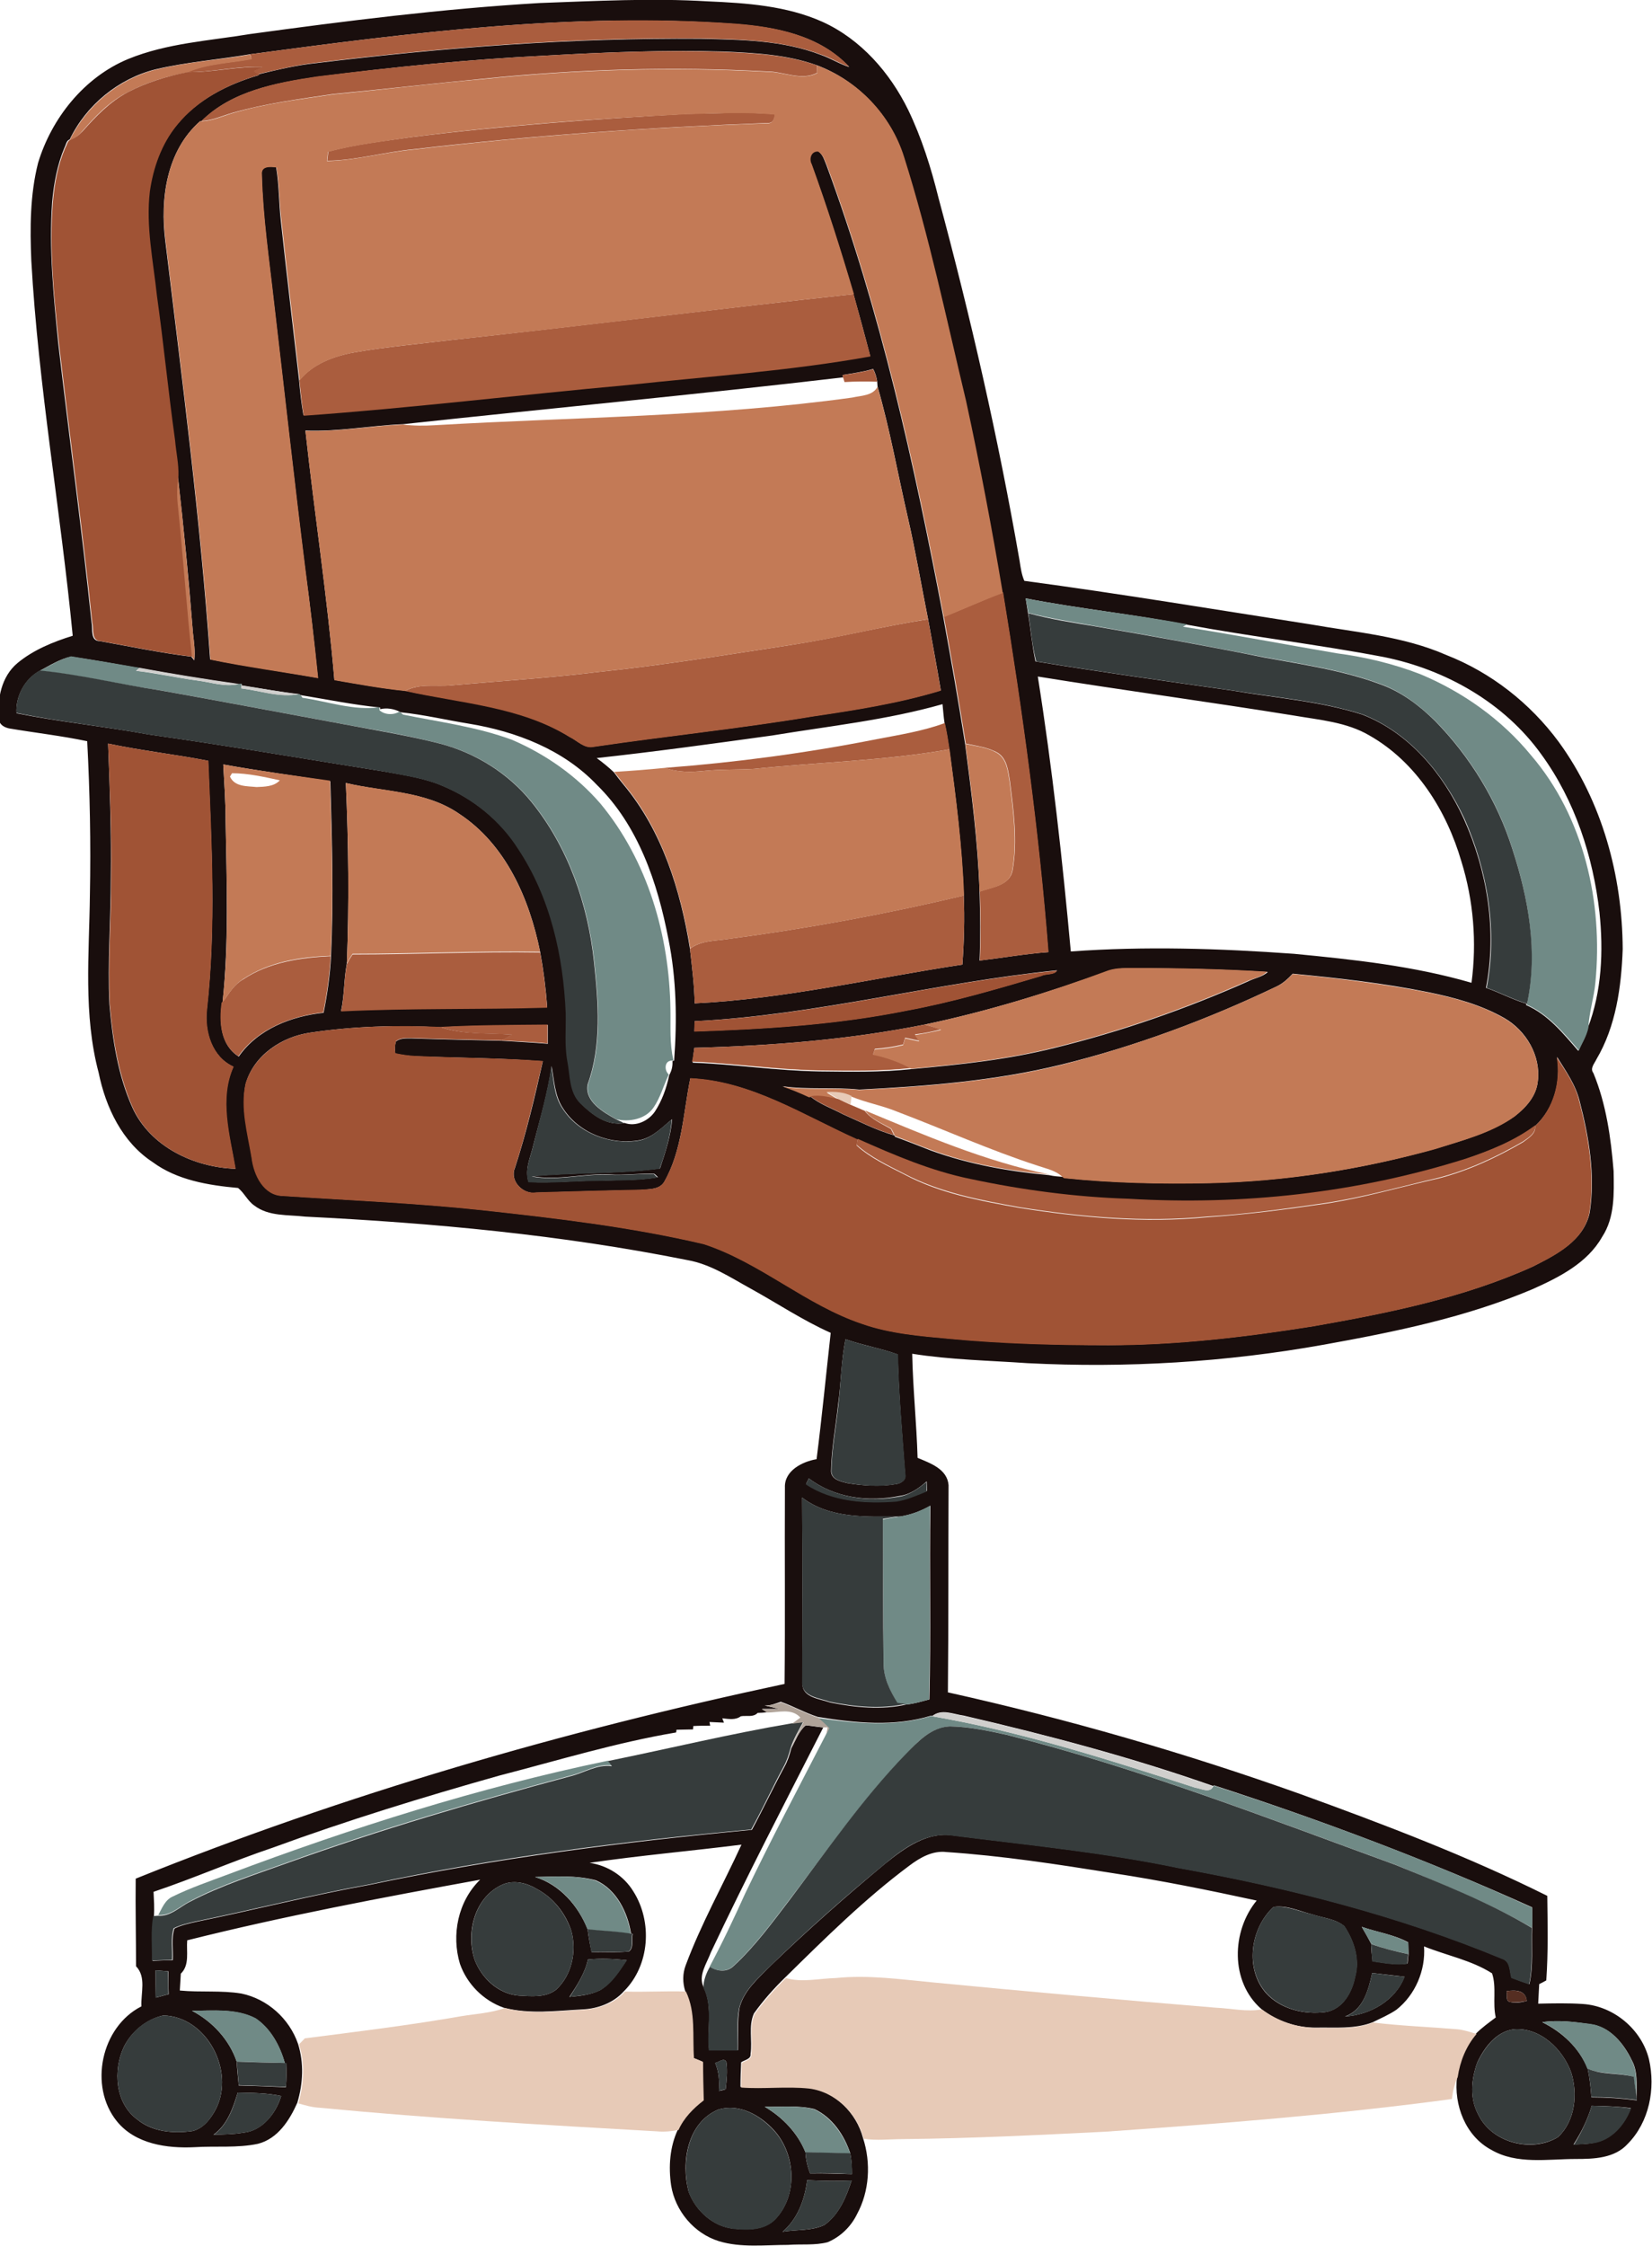 <?xml version="1.0" encoding="utf-8"?>
<!-- Generator: Adobe Illustrator 19.2.0, SVG Export Plug-In . SVG Version: 6.00 Build 0)  -->
<svg version="1.1" id="Layer_1" xmlns="http://www.w3.org/2000/svg" xmlns:xlink="http://www.w3.org/1999/xlink" x="0px" y="0px"
	 viewBox="0 0 490.6 666.6" enable-background="new 0 0 490.6 666.6" xml:space="preserve">
<g>
	<g>
		<path fill="#190E0D" d="M160.2,0.9c16.7-0.6,33.3-1.5,50-0.5c11.5,0.5,23.4,1.3,34.1,6.1c11.4,5.2,20,15.1,25.4,26.1
			c4,8.3,6.8,17.2,9,26.1c9.6,35.6,17.8,71.5,24.1,107.8c0.3,2,0.6,4.1,1.4,5.9c28.4,3.8,56.6,8.5,84.9,12.9
			c13.6,2.4,27.6,3.5,40.4,9.1c13.3,5.2,24.9,14.3,33.4,25.8c12.9,17.7,18.9,39.8,19,61.5c-0.4,11.2-2,22.9-7.8,32.7
			c-0.6,1.3-2,2.7-0.9,4.1c3.8,9.2,5.2,19.2,6,29.1c0.1,6.6,0.4,13.7-3.4,19.5c-4.4,7.8-12.8,12-20.6,15.5
			c-19.8,8.4-40.9,12.7-62,16.5c-29,5.2-58.6,7-88,5.5c-11.5-0.8-23-1-34.3-2.8c0.2,10.3,1.3,20.6,1.6,30.9c3.8,1.6,8.8,3.3,9.2,8.1
			c-0.1,20.5,0,41-0.2,61.5c35.5,7.9,70.5,18,104.7,30.2c24.8,9,49.6,18.4,73.3,30.2c0.1,8.4,0.3,16.8-0.3,25.1
			c-0.5,0.3-1.5,0.8-2.1,1.1c-0.1,1.9-0.2,3.8-0.3,5.8c4.4-0.1,8.9-0.2,13.3,0.1c9.1,0.6,17.4,7.5,19.6,16.4
			c2,8.7,0.1,18.6-6.3,25.1c-3.9,4.3-10,4.5-15.4,4.5c-8.4,0-17.5,1.7-25.1-2.7c-7.7-4.1-11.2-13.3-10.2-21.7
			c0.8-4.7,2.5-9.2,5.6-12.8c1.8-1.8,3.9-3.3,5.9-4.8c-1-4.3,0.3-9-1.1-13.1c-6.1-3.9-13.5-5.3-20.2-8c0.5,7.1-2.6,14.4-8.2,18.8
			c-2.2,1.5-4.6,2.5-7,3.7c-5.3,2.1-11.2,1.5-16.7,1.6c-5.9,0.1-11.7-1.9-16.4-5.5c-9.3-8.1-8.9-23.1-1.4-32.2
			c-14.3-3.1-28.6-6-43.1-8.2c-16.3-2.6-32.6-5.1-49-6.2c-4.1-0.5-7.8,1.6-11,4c-13.3,9.9-25.1,21.6-36.9,33.2
			c-3.4,3.3-6.5,6.8-9.3,10.7c-1.7,3.8-0.4,8-1,12c0.2,1.6-1.8,1.8-2.8,2.5c-0.1,2.4-0.2,4.8-0.2,7.3c6.7,0.5,13.5-0.4,20.2,0.3
			c7.8,1,14.2,7.3,16.2,14.9c2.4,7.4,1.9,15.8-1.8,22.6c-1.8,3.7-4.9,6.7-8.7,8.3c-3.8,1-7.8,0.5-11.8,0.8c-6.8,0-13.9,0.9-20.5-1.1
			c-7.4-2.3-13-9-14.2-16.6c-0.8-5.5-0.4-11.4,2-16.5c1.6-3.6,4.4-6.5,7.5-8.8c-0.1-3.8-0.2-7.6-0.2-11.4c-0.9-0.4-1.8-0.7-2.7-1.1
			c-0.4-6.6,0.6-13.6-2.4-19.8c-0.8-2.5-0.8-5.2,0.1-7.6c4.6-12.4,11.1-23.9,16.6-35.9c-15,1.9-30.1,3.2-45.1,5.4
			c5.4,0.8,10.2,3.9,13,8.5c5.7,9,4.9,21.9-2.8,29.6c-3.1,3.5-7.8,5.2-12.3,5.4c-7.8,0.4-15.7,1.5-23.4-0.5c-6-2.1-10.9-7-13-13
			c-2.6-8.6-0.6-18.6,6-25c-29.1,5.3-58.3,10.8-87,18c-0.3,3.3,0.8,7.3-1.9,9.9c-0.1,1.7-0.2,3.3-0.3,5c6.1,0.6,12.3-0.1,18.3,0.9
			c7.7,1.6,14.2,7.4,16.8,14.9c1.8,5.7,1.5,11.8-0.2,17.5c-2.3,5.2-5.8,10.7-11.7,12.2c-6.2,1.3-12.5,0.6-18.8,1
			c-8.2,0.4-17.6-0.9-23.1-7.7c-8.4-10.4-4.7-28,7.3-34.1c-0.2-4,1.5-8.7-1.6-11.9c0-8.7-0.2-17.4-0.1-26
			c62.3-25.1,127-43.8,192.7-57.8c0.2-19.4,0-38.9,0.1-58.3c-0.2-5,5.2-7.7,9.4-8.4c1.6-12.5,2.8-25,4.2-37.5
			c-8.3-3.7-15.9-8.8-23.9-13.2c-6-3.3-11.8-7.2-18.7-8.4c-37.4-7.5-75.4-11-113.5-12.9c-5.1-0.6-10.8,0-15.1-3.3
			c-2-1.4-3-3.8-4.8-5.2c-8.8-0.8-18.1-2.3-25.4-7.7c-9-5.9-13.9-16.2-16-26.5c-4.6-17.3-2.8-35.2-2.6-52.8
			c0.3-15.2,0-30.4-0.8-45.6c-7.6-1.6-15.5-2.5-23.2-3.8c-1.4-0.3-2.9-1.1-3-2.7c-0.6-6,0.7-12.7,5.5-16.7
			c4.7-3.9,10.6-6.3,16.4-8.1c-3.6-37.2-10.2-74-12.3-111.3c-0.4-9.7-0.4-19.5,2-29C15.3,35.1,25,22.9,38.1,17.5
			c11.5-4.7,24.1-5.4,36.2-7.4C102.8,6.2,131.4,2.6,160.2,0.9z M74.3,16.1c-9.4,1.6-18.9,2.3-28.2,4.5c-11,2.8-20.5,10.6-25.4,20.8
			c-1,0.3-1.1,1.6-1.5,2.3C17,48.9,16,54.4,15.5,59.9c-1,14,0.4,28,1.8,42c3.2,27.6,7,55.2,9.9,82.9c0.4,1.9-0.5,5.5,2.5,5.5
			c9,1.6,18,3.5,27.1,4.6l0.9,1.1c0.3-2.7-0.1-5.4-0.4-8.1c-1.2-15.6-2.7-31.1-4.5-46.6c0.1-3.5-0.7-7-1-10.5
			c-2-14.3-3.4-28.7-5.4-43c-1.1-10.2-3.3-20.4-2.1-30.8c1-7.1,3.5-14.2,8.1-19.8c6.1-7.6,15.2-12.2,24.5-14.9l-0.3-0.2
			c5.8-1.4,11.6-2.8,17.6-3.4c37.8-4.6,75.8-7.5,113.9-7.2c12,0.3,24.3,0.4,35.7,4.8c2.9,1,5.5,2.7,8.4,3.6
			c-8.7-9.4-21.8-11.9-34-12.8C170.1,3.6,122,9.7,74.3,16.1z M162.2,16.5c-22.8,1.1-45.5,3.4-68.1,6.3C82,24.6,68.8,27,59.8,36
			l-0.4,0c-10,8.8-11.9,23.1-10.3,35.6c5,41.3,10.4,82.6,13.3,124.1c10.6,2.1,21.4,3.6,32,5.5c-1.1-10.8-2.3-21.6-3.8-32.4
			c-3.3-26.4-6.2-52.8-9.3-79.2c-1.4-12.6-3.3-25.2-3.6-37.9c-0.2-2.6,2.6-2.3,4.3-2.1c0.9,5.3,0.8,10.6,1.4,15.9
			c1.7,15.8,3.6,31.5,5.4,47.2c0.3,3.5,0.7,7,1.3,10.5c32.1-2.3,64-6.2,96.1-9.1c24.1-2.6,48.4-4.2,72.2-8.5
			c-1.6-6.2-3.3-12.4-5-18.5c-3.8-13-7.9-25.8-12.5-38.5c-0.9-1.5-0.2-4,1.9-3.8c1.6,0.9,2,2.8,2.7,4.4c16,43.3,26,88.5,34.6,133.8
			c2.3,12.5,4.5,25.1,6.5,37.7c1.9,14.6,3.8,29.2,4.3,43.9c0.2,6.8,0.3,13.7,0,20.5c6.8-0.8,13.6-2,20.4-2.5
			c-2.8-35.8-7.7-71.4-13.5-106.8l-0.2,0.1c-3.2-19.1-6.8-38.1-10.9-57c-5.7-24.2-10.9-48.6-18.4-72.4
			c-3.8-12.4-13.7-22.7-25.9-27.2c-8.8-3.1-18.2-3.6-27.5-4C197.5,14.8,179.8,15.5,162.2,16.5z M250.2,111.3l0.2,0.7
			c-43.5,5.1-87.1,9.2-130.7,13.9c-9.7,0.4-19.3,2.3-29,1.9c2.7,24.7,6.5,49.3,8.6,74c7,1.2,14,2.5,21,3.2
			c16.5,3.6,34.2,4.5,48.9,13.7c2.3,1.1,4.3,3.5,7.1,2.9c21.6-3.2,43.4-5.4,64.9-9c12.8-1.9,25.7-3.9,38.2-7.7
			c-1.2-7.1-2.5-14.1-3.8-21.2c-2-10-3.7-20.1-6-30.1c-3-13-5.3-26.1-9-38.9c0-0.4-0.1-1.1-0.1-1.5c-0.2-1.3-0.6-2.6-1.2-3.7
			C256.3,110.4,253.2,110.8,250.2,111.3z M304.6,177.6c0.2,1.5,0.5,2.9,0.7,4.4c0.8,4.8,1.2,9.6,2.2,14.3
			c19.5,3.2,39.1,5.9,58.7,8.7c12.8,2.2,25.9,3.1,38.4,7.1c13.9,5.4,24,17.6,30.1,30.9c7,15.6,9.9,33.3,6.6,50.2
			c4.1,1.4,7.9,3.5,12,4.7l-0.1,0.4c6.5,2.8,11,8.4,15.5,13.6c1-2.2,2.4-4.3,2.8-6.7c4.2-10.9,4.7-22.9,3.5-34.4
			c-1.9-16.6-7.3-33.2-17.2-46.8c-11-15.4-28.5-25.3-46.9-29c-19.4-3.7-39.1-6-58.5-9.6C336.7,182.3,320.5,180.7,304.6,177.6z
			 M11.8,199.1c-4.4,2.4-7.2,7.5-6.9,12.6c13,2.6,26.2,3.9,39.3,6.3c23.4,3.3,46.7,7.3,70,11c5.9,1.1,11.9,1.9,17.4,4.3
			c9.1,3.8,17.1,10.3,22.4,18.6c9.6,14.4,13.5,31.8,14.2,48.9c0.1,4.8-0.4,9.6,0.5,14.3c0.8,4.2,0.5,9.1,3.8,12.4
			c3.4,3.4,7.8,6.8,13,5.8c3.3,1.2,7.1-0.6,9-3.4c2.1-3.2,3.4-6.9,4.2-10.6l0.1-0.3c0.7-1.3,1-2.6,0.9-4.1c0.1,0,0.4-0.1,0.5-0.1
			c0.9-12.1,0.7-24.3-1.7-36.1c-3.2-16.6-8.9-33.7-21.3-45.8c-9.9-10.4-23.9-15.8-37.9-18.1c-6.8-1.1-13.5-2.7-20.4-3.4l-0.1-0.1
			c-1.7-0.9-4-1.3-5.9-0.8l0-0.5c-7.9-0.8-15.8-2.4-23.7-3.7l-0.2-0.2c-5.8-0.7-11.5-1.8-17.2-2.6l0-0.5c-0.2,0-0.6,0.1-0.8,0.1
			c-9.9-1.4-19.7-3-29.6-4.8c-6.8-1.2-13.5-2.4-20.3-3.4C17.8,195.6,14.8,197.5,11.8,199.1z M308.2,200.8
			c4.3,27.1,7.3,54.3,9.8,81.6c22.1-1.6,44.2-0.9,66.3,0.7c17.7,1.7,35.5,3.6,52.7,8.6c1.6-12,0.6-24.4-3-36
			c-4.4-15.1-13.4-29.5-27.3-37.4c-6.8-4-14.8-4.6-22.3-5.9C359,208.3,333.6,204.9,308.2,200.8z M229.3,218.3
			c-17.3,2.4-34.7,4.8-52.1,6.7c1.8,1.3,3.5,2.7,5.1,4.2c0.9,1.2,1.8,2.4,2.8,3.6c11.5,13.7,17,31.4,19.8,48.8
			c0.6,5.4,1.3,10.8,1.4,16.2c26.8-1.3,53-7.5,79.5-11.5c0.5-6.8,0.7-13.6,0.4-20.5c-0.5-14.5-2.3-29-4.3-43.4
			c-0.4-2.6-0.8-5.3-1.4-7.8c-0.3-1.9-0.4-3.8-0.6-5.6C263.4,213.7,246.3,215.5,229.3,218.3z M32.1,220.7c0.5,13.3,1,26.7,0.8,40
			c0,12.5-1,24.9-0.4,37.4c0.9,10.4,2.5,21,6.8,30.6c5.3,11.7,18.4,17.8,30.6,18.2c-1.7-9.9-5-20.6-0.6-30.3
			c-6.4-2.9-8.6-10.4-7.9-16.9c2.8-24.5,1.4-49.3,0.4-73.9C52,223.9,42,222.8,32.1,220.7z M66.3,226.9c0.3,5.6,0.7,11.1,0.7,16.8
			c0.3,17.9,1,35.9-0.9,53.8l-0.2,0.2c-0.8,5.7-0.4,12.5,5,15.9c5.7-8.2,15.7-12,25.2-13c1.1-5.5,1.9-11.1,2.2-16.7
			c0.8-17.3,0.3-34.7-0.2-52C87.4,230.2,76.8,228.8,66.3,226.9z M102.7,232.4c0.8,17.9,1,35.8,0.3,53.6c-0.9,4.6-0.7,9.4-1.7,14
			c20.4-1,40.8-0.5,61.2-1.1c-0.4-5.5-1.1-11-2.1-16.4c-3.2-15.8-10.2-31.9-24.1-41C126.4,234.7,114,235.1,102.7,232.4z
			 M206.3,303.1c0,0.8-0.1,2.3-0.1,3c21.1-0.7,42.3-2,63.1-6.2c13.6-2.5,26.8-6.4,40-10.3c1.4-0.7,3.9-0.2,4.6-1.6
			C277.9,291.6,242.5,301.3,206.3,303.1z M274.6,304.1c-22.5,4.5-45.5,6.3-68.4,6.9c-0.2,1.4-0.4,2.9-0.5,4.4
			c12.6,0.5,25,2.4,37.6,2.6c9.2,0.1,18.3,0.3,27.5-0.7c14.3-1.3,28.6-2.8,42.5-6.3c19.6-4.8,38.8-11.5,57.3-19.7
			c1.9-1,4.3-1.3,5.9-2.8c-13.1-0.8-26.1-1.1-39.2-1.1c-2.6,0-5.4-0.1-7.9,0.7C311.4,294.6,293.2,300.2,274.6,304.1z M379.1,292.8
			c-20.5,9.8-42,17.8-64,23.2c-19.6,4.8-39.8,6.4-59.9,7.4c-7.6-0.8-15.3,0.1-22.8-1c2.7,0.9,5.3,1.9,7.9,3.2l0.4-0.1
			c2.9,2.3,6.4,3.5,9.6,5.2c5,2.2,10,4.8,15.3,6.3l0.2,0.4c3.6,1.3,7.1,2.7,10.7,4.1c11.3,4.1,23.2,6.2,35.1,7.3
			c1.3,0.3,2.6,0.4,4,0.5l0.4,0.3c14.3,1.5,28.8,1.8,43.2,1.5c22.6-0.5,45.1-4,66.9-10.1c8.1-2.5,16.6-4.7,23.7-9.7
			c3.4-2.6,6.5-6,6.9-10.5c0.9-7.5-3.5-14.9-9.9-18.6c-7-4-14.8-6.1-22.6-7.7c-13.3-2.7-26.8-4.2-40.3-5.5
			C382.5,290.5,381,291.9,379.1,292.8z M92.1,306.5c-8.4,1.2-16.7,6.7-19.1,15.1c-1.6,7.3,0.7,14.8,1.8,22c0.7,5,3.5,11.2,9.3,11.3
			c19.7,1.3,39.4,2.1,59,4.2c22.1,2.4,44.3,5,66,10.1c16.8,5.5,30.3,18.1,47.1,23.7c8.3,2.9,17.2,3.6,25.9,4.4
			c15.6,1.4,31.4,1.9,47.1,1.9c20.4,0,40.7-2.4,60.8-5.6c22.2-3.9,44.6-8.4,65.2-17.7c6.9-3.5,15.1-7.6,16.9-16
			c1.7-11.1-0.2-22.4-3-33.1c-1.2-4.9-4.1-8.9-6.7-13.1c1.2,7.4-0.9,15.3-6.4,20.4c-6.2,4.6-13.4,7.4-20.6,9.9
			c-32.3,10.3-66.4,14-100.2,12.1c-15.8-0.5-31.6-2.6-47.1-5.9c-11.6-2.4-22.6-7.1-33.4-11.9c-16.1-7.2-31.6-17.4-49.7-18.2
			c-2.1,10.3-2.4,21.4-7.8,30.8c-1.5,2.3-4.6,2-7,2.3c-10.4,0.2-20.7,0.5-31,0.8c-3.9,0.6-7.9-3.5-6.3-7.3c3.4-10.4,5.9-21,8.3-31.7
			c-12.6-1-25.3-1-38-1.5c-1.9-0.1-3.9-0.4-5.8-0.8c-0.2-1.2-0.2-2.4,0.2-3.6c1.3-1,3-0.9,4.6-0.9c8.9,0.3,17.8,0.5,26.7,0.7
			c4.6,0.3,9.2,0.5,13.8,0.9c0-1.9,0-3.8,0-5.6c-10.6,0.2-21.3,0.1-31.9,0.7C117.8,304.2,104.8,304.6,92.1,306.5z M158.4,339.8
			c-0.8,3.6-2.7,7.3-1.4,11c7.1,0.4,14.1-0.4,21.2-0.4c5.7-0.2,11.5,0,17.2-1c-0.3-0.3-0.8-0.8-1.1-1c-4.4-0.2-8.8,0.5-13.2,0.2
			c-7.7-0.4-15.4,1.9-23.1,0.5c12.6-1.2,25.4-0.6,38-2.3c1.6-4.8,3.2-9.6,3.6-14.6c-3,2.4-5.7,5.4-9.6,6.2
			c-8.6,1.6-18.2-2.1-22.9-9.6c-2.4-3.7-2.5-8.2-3.3-12.4C162.7,324.4,160.4,332,158.4,339.8z M251.1,397.5
			c-1.3,6.3-1.3,12.8-2.2,19.3c-0.7,6.6-2,13.2-2.1,19.9c0.1,2.5,2.9,3,4.8,3.5c4.8,0.8,9.7,1.1,14.5,0.3c1.4-0.2,3.1-1.2,2.7-2.9
			c-0.9-11.8-1.9-23.7-2.2-35.6C261.6,400.2,256.2,399.3,251.1,397.5z M240.2,438.8c-0.2,0.4-0.6,1.2-0.8,1.6
			c7.9,5.3,17.7,5.9,26.9,5.1c3.1-0.5,6.1-1.8,9-3c0-0.7-0.1-2.1-0.1-2.8c-2.3,2-4.9,3.9-8,4.3C257.9,445.9,247.8,444.6,240.2,438.8
			z M238.2,444.5c0.1,18.4,0.1,36.9,0.1,55.3c0,4.1,5.2,4.4,8.2,5.5c7.4,1.5,15.3,2.3,22.7,0.6c2.3-0.2,4.5-0.9,6.8-1.5
			c0.5-19.2,0-38.3,0.3-57.5c-2.8,1.6-5.8,2.7-8.9,3.2C257.4,450.2,246.5,450.8,238.2,444.5z M227.1,506.2c1.4,0.3,2.8,0.7,4.3,1
			c-1.7,0-3.4,0-5.1,0l1.6,1c-0.7,0.1-2.2,0.2-2.9,0.2c-1.3,1.4-3.4,0.7-5,1c-1.6,1.2-3.6,0.8-5.5,0.6l0.5,1.3
			c-1.5-0.1-2.9-0.1-4.3-0.2l0.2,1.1c-1.7,0-3.3,0-5,0.1l-0.1,1c-1.6,0-3.3,0.1-4.9,0.1l-0.1,0.8c-17.8,3-35.1,8.3-52.5,12.8
			c-22.7,6.4-45.2,13.3-67.3,21.4c-11.9,4-23.5,9.1-35.4,13.1c0.1,2.4,0.3,4.8,0.1,7.3c-0.7,4.4-0.2,8.8-0.4,13.2c2-0.1,4-0.2,6-0.2
			c0.2-3.1-0.5-6.4,0.5-9.4c2-1,4.3-1.5,6.5-2c17.2-3.5,34.3-7.9,51.6-11c37.4-7.9,75.4-12.7,113.4-16.3c3.3-6.1,6.3-12.5,9.6-18.6
			c1-1.8,1.6-3.6,2.1-5.6c1.3-2.3,2.2-5.1,4.3-6.8c1.7,0.1,3.4,0.5,5.2,0.6c-11.3,22.2-22.8,44.3-33.4,66.8
			c-1.2,3.3-3.9,6.9-2.1,10.4c2.8,5.8,0.9,12.4,1.6,18.6c2.9-0.1,5.7-0.1,8.6,0c0.1-4.2-0.3-8.4,0.4-12.5c1.3-5.3,5.7-8.9,9.3-12.6
			c10.9-10.5,22.2-20.5,33.9-30.2c5.8-4.7,12.6-9.7,20.5-8.4c22.3,2.8,44.8,5,66.8,9.6c32.8,5.9,65.4,14.2,96.2,27
			c2.3,0.8,2,3.6,2.6,5.6c1.8,0.7,3.5,1.3,5.3,1.9c1.2-5.5,0.6-11.2,0.8-16.8c0-2,0.1-4,0-6c-30.8-13.9-62.4-25.8-94.5-36.2
			l-0.2,0.2c-24.2-8.5-49.1-15.1-74.1-20.9c-3.1-0.4-6.5-2.1-9.3,0.1l-0.3-0.1c-11,3.4-22.5,2.2-33.7,0.4c-3.8-1.2-7.3-3.2-11-4.5
			C230.3,505.6,228.8,506.3,227.1,506.2z M158.9,557.1c7.4,2.3,12.8,8.5,15.6,15.5c0.3,2.3,0.7,4.5,1.2,6.8
			c3.7-0.1,7.4,0.2,11.1-0.2c1.5-1.1,0.7-3.6,1.1-5.2l-0.5-0.1c-1-6.3-4.3-13.1-10.4-15.8C171,556.5,164.9,557,158.9,557.1z
			 M149.6,559.2c-8.6,3.5-11.4,14.4-8.6,22.6c2.1,5.4,7,10,13,10.5c3.7,0.2,7.9,0.7,11.1-1.7c4.7-4.3,6.2-11.3,4.6-17.4
			c-1.7-5.3-5.4-10-10.4-12.6C156.5,558.9,152.8,558,149.6,559.2z M378.2,566c-6.9,6.3-8.6,18.5-2.1,25.7c4.4,4.7,11.3,6.3,17.5,5.5
			c5.1-0.8,7.9-5.8,8.8-10.4c1.5-5.2-0.3-10.8-3.2-15.1c-2.6-2.2-6.3-2.4-9.5-3.5C386,567.3,382.2,565.4,378.2,566z M404.4,571.9
			c1,1.7,1.9,3.3,2.8,5c0,1.7,0.2,3.5,0.4,5.2c3.4,0.5,6.9,1.2,10.4,0.7c0.1-0.7,0.2-2.2,0.3-2.9c0-0.8-0.1-2.6-0.1-3.4
			C414,574.2,409,573.5,404.4,571.9z M174.6,581.6c-0.9,4.1-3.2,7.6-5.5,11.1c3.1-0.3,6.2-0.6,9.1-2c3.5-2.1,5.7-5.7,7.9-8.9
			C182.3,581.4,178.4,581.2,174.6,581.6z M46.2,584.8c0,2.7,0,5.4,0.1,8.1c1.3-0.3,2.5-0.7,3.8-1c-0.1-2.3-0.1-4.5-0.1-6.8
			C48.7,585,47.4,584.9,46.2,584.8z M407.5,585.6c-1.1,5-2.6,11-8.1,12.9c7.4-0.4,15-4.7,17.7-11.8
			C413.9,586.3,410.7,586,407.5,585.6z M447.4,591c0.3,1-0.4,3,1.1,3.2c1.6,0.4,3.3,0.1,4.9-0.3C453.1,590.6,449.9,590.6,447.4,591z
			 M57,596.8c6.1,3.2,11.1,8.6,13.3,15.1c0.1,2.4,0.4,4.7,0.6,7.1c4.7,0.1,9.3,0.3,14,0.5c0.2-2.4,0.2-4.7,0.1-7.1l-0.4,0
			c-1.4-5.1-4.2-10.3-8.7-13.3C70.1,596.1,63.3,596.8,57,596.8z M48.5,598.2c-5,1.1-9.4,4.7-11.7,9.3c-3.3,7-2.6,16.8,4,21.6
			c4.5,3.7,10.8,4.2,16.4,3.4c3.3-0.8,5.5-3.8,7-6.7C69.8,614.5,61.3,598.5,48.5,598.2z M458,600.2c5.9,2.9,11,7.6,13.5,13.8
			c0.6,2.8,0.9,5.6,1.1,8.5c4.5,0,9,0.3,13.5,0.9c0-0.3-0.1-0.8-0.1-1c0-3.7,0.4-7.6-1.4-10.9c-2.4-5-6.5-10-12.3-10.7
			C467.5,600.1,462.7,599.5,458,600.2z M449.6,602.3c-5.3,0.7-8.8,5.4-10.9,9.9c-1.8,5-2.3,10.8,0.4,15.6
			c4.1,8.3,15.9,11.2,23.6,6.5c5.1-4.8,5.9-12.8,3.9-19.2C464.1,608.2,457.4,601.7,449.6,602.3z M212.4,612.3
			c1.1,2.6,1.3,5.4,1.1,8.3c0.5-0.1,1.5-0.3,2-0.5c0.3-2.7,0.6-5.4,0.2-8.1C215,610.6,213.5,612.1,212.4,612.3z M70.6,621.1
			c-1.4,4.6-3.1,9.6-7.2,12.5c3-0.1,5.9-0.1,8.8-0.6c5.7-0.5,9.8-5.8,11.3-10.9C79.3,621.2,74.9,621.2,70.6,621.1z M227.1,625.3
			c5.3,3.1,9.8,7.8,12.1,13.5c0.1,2.2,0.6,4.3,1.4,6.3c4.1-0.1,8.3,0.1,12.4,0.2c0-2.1-0.1-4.2-0.5-6.2c-1.8-5.4-5.3-10.6-10.6-13.1
			C237.1,624.8,232,625.4,227.1,625.3z M472.7,625c-1.2,4.1-3.1,7.9-5.4,11.5c2-0.1,4-0.1,5.9-0.5c5.3-0.8,9.3-5.4,11.1-10.3
			C480.6,625.2,476.7,625.1,472.7,625z M213.4,626.1c-9.3,3.8-11.2,15.7-8.9,24.4c2.1,5.7,7.4,10.5,13.6,11
			c4.2,0.4,8.9,0.4,12.1-2.8c6.9-7.2,6.1-19.5-0.5-26.6C225.7,627.8,219.6,624.3,213.4,626.1z M239.7,647.1
			c-0.7,5.7-2.8,11.5-7.3,15.3c4.1-0.7,8.6-0.2,12.4-2c4.4-3.1,6.5-8.3,8.1-13.2C248.5,647.4,244.1,647.3,239.7,647.1z"/>
	</g>
</g>
<g>
	<path fill="#AA5D3E" d="M74.3,16.1C122,9.7,170.1,3.6,218.2,7c12.2,0.9,25.3,3.5,34,12.8c-2.9-0.9-5.5-2.7-8.4-3.6
		c-11.4-4.3-23.7-4.5-35.7-4.8C170.1,11.1,132,14,94.2,18.6c-5.9,0.6-11.8,2.1-17.6,3.4c-0.3-0.2-1-0.7-1.4-0.9
		c0.7-0.3,2.1-0.9,2.8-1.2c-7.5-0.4-14.9,1.6-22.4,1.5c6-2.6,12.6-2.7,19-3.9C74.7,17.2,74.4,16.5,74.3,16.1z"/>
	<path fill="#AA5D3E" d="M162.2,16.5c17.6-1,35.3-1.7,52.9-1.1c9.3,0.4,18.7,0.9,27.5,4c0,0.6,0.1,1.7,0.1,2.2
		c-4.7,2.5-10-0.4-14.9-0.4c-28.2-1.5-56.5-0.7-84.6,2.2c-14.7,1.4-29.4,3.1-44.2,4.5c-10.1,1.5-20.2,2.8-30,5.6
		c-3.1,0.9-6,2.3-9.2,2.4c9-8.9,22.2-11.4,34.3-13.2C116.7,19.9,139.4,17.6,162.2,16.5z"/>
	<path fill="#AA5D3E" d="M122.2,40.7c27.2-3.4,54.5-5.4,81.9-6.9c8.7-0.1,17.4-0.7,26,0.1c0,1.2-0.5,2.7-2,2.6
		c-35.2,1.3-70.3,3.7-105.3,7.8c-8.6,0.8-17,3.3-25.6,3.4c0.1-0.7,0.2-2,0.3-2.7C105.6,42.8,114,41.9,122.2,40.7z"/>
	<path fill="#AA5D3E" d="M134.1,100.9c39.8-4.3,79.6-9.3,119.4-13.6c1.7,6.2,3.3,12.3,5,18.5c-23.9,4.3-48.1,5.9-72.2,8.5
		c-32,2.9-64,6.8-96.1,9.1c-0.6-3.5-0.9-7-1.3-10.5c4-4.9,10.2-7.2,16.3-8.3C114.8,102.9,124.5,102.1,134.1,100.9z"/>
	<path fill="#AA5D3E" d="M250.2,111.3c3.1-0.4,6.1-0.9,9.1-1.7c0.6,1.2,1,2.4,1.2,3.7c-3.2-0.1-6.5-0.1-9.7,0.1
		c-0.1-0.3-0.3-1-0.4-1.3L250.2,111.3z"/>
	<path fill="#AA5D3E" d="M297.7,175.9l0.2-0.1c5.8,35.4,10.7,71,13.5,106.8c-6.8,0.5-13.6,1.7-20.4,2.5c0.3-6.9,0.2-13.7,0-20.5
		c3.5-1.3,8.8-1.7,9.7-6.2c1.6-8.8,0.3-17.9-0.8-26.7c-0.5-2.9-0.8-6.4-3.5-8.2c-2.9-1.7-6.4-2.1-9.6-2.8c-2-12.6-4.2-25.2-6.5-37.7
		C286.1,180.8,291.8,178.1,297.7,175.9z"/>
	<path fill="#AA5D3E" d="M235.1,191.4c13.6-2.1,26.9-5.5,40.5-7.6c1.3,7.1,2.6,14.1,3.8,21.2c-12.5,3.8-25.3,5.8-38.2,7.7
		c-21.6,3.6-43.3,5.8-64.9,9c-2.8,0.6-4.8-1.8-7.1-2.9c-14.7-9.1-32.4-10-48.9-13.7c4.3-2.4,9.3-1.2,13.9-1.7
		c14.6-1.3,29.3-2.2,43.9-4C197.2,197.4,216.1,194.3,235.1,191.4z"/>
	<path fill="#AA5D3E" d="M260.3,219.4c6.8-1.3,13.8-2.4,20.3-4.8c0.6,2.6,1,5.2,1.4,7.8c-19.2,3.4-38.7,3.8-58,5.8
		c-4.9,0.3-9.9,0.1-14.8,0.6c-3.9,0.4-7.9,0.5-11.7-0.9C218.6,226.3,239.6,223.5,260.3,219.4z"/>
	<path fill="#AA5D3E" d="M216.2,278.7c23.5-3.1,46.9-7.4,70-12.9c0.3,6.8,0.1,13.7-0.4,20.5c-26.5,4-52.7,10.2-79.5,11.5
		c-0.1-5.4-0.8-10.8-1.4-16.2C208.2,279.1,212.4,279.3,216.2,278.7z"/>
	<path fill="#AA5D3E" d="M104.7,283.3c18.6,0,37.1-0.9,55.7-0.6c1,5.4,1.7,10.9,2.1,16.4c-20.4,0.6-40.8,0.1-61.2,1.1
		c1-4.6,0.8-9.4,1.7-14C103.5,285.1,104.1,284.2,104.7,283.3z"/>
	<path fill="#AA5D3E" d="M72.2,290.7c7.6-5.1,17.1-6.5,26-6.9c-0.3,5.6-1.1,11.2-2.2,16.7c-9.6,1.1-19.5,4.9-25.2,13
		c-5.4-3.4-5.8-10.2-5-15.9l0.2-0.2c0.2-0.2,0.4-0.5,0.6-0.6C68.2,294.5,69.7,292.1,72.2,290.7z"/>
	<path fill="#AA5D3E" d="M206.2,311c22.9-0.6,45.9-2.4,68.4-6.9c1.6,0.4,3.3,0.9,4.9,1.4c-2.6,0.7-5.2,1.2-7.8,1.5
		c0.4,0.6,0.9,1.3,1.3,1.9c-1.4-0.3-2.8-0.6-4.2-0.9c-0.2,0.7-0.4,1.4-0.6,2c-2.8,0.7-5.6,1.1-8.4,1.3c-0.1,0.4-0.3,1.2-0.5,1.6
		c3.9,0.9,7.7,2.2,11.3,4.1c-9.1,1-18.3,0.8-27.5,0.7c-12.6-0.2-25-2.1-37.6-2.6C205.8,313.8,206,312.4,206.2,311z"/>
	<path fill="#AA5D3E" d="M130.7,304.8c10.6-0.6,21.3-0.6,31.9-0.7c0,1.9,0,3.8,0,5.6c-4.6-0.5-9.2-0.6-13.8-0.9
		c1.1-0.6,2.2-1.1,3.2-1.7C144.9,306.6,137.6,307.2,130.7,304.8z"/>
	<path fill="#AA5D3E" d="M435.3,343.9c7.2-2.4,14.4-5.3,20.6-9.9c0.3,2.3-2,3.7-3.6,4.8c-7.9,4.6-16.3,8.5-25.2,10.8
		c-11.2,2.6-22.3,5.8-33.7,7.5c-11.7,1.7-23.4,3.3-35.1,4c-18.6,1.8-37.3,0.1-55.6-2.8c-11.6-2.1-23.5-4.3-34.1-9.9
		c-4.9-2.5-10-4.9-14.2-8.6c0.1-0.4,0.2-1.3,0.3-1.8c10.8,4.8,21.7,9.5,33.4,11.9c15.5,3.3,31.3,5.4,47.1,5.9
		C368.9,357.8,403,354.1,435.3,343.9z"/>
</g>
<g>
	<path fill="#C37A56" d="M46.1,20.7c9.3-2.3,18.8-2.9,28.2-4.5c0.1,0.3,0.3,1.1,0.4,1.4c-6.4,1.2-13,1.3-19,3.9
		c-6.2,1.1-12.4,3-18,6c-5.3,2.7-9.5,7.1-13.4,11.6c-1,1.2-2.2,2.1-3.6,2.5C25.7,31.3,35.2,23.5,46.1,20.7z"/>
	<g>
		<path fill="#C37A56" d="M242.6,19.4c12.2,4.5,22,14.7,25.9,27.2c7.5,23.7,12.6,48.2,18.4,72.4c4.1,18.9,7.7,37.9,10.9,57
			c-5.9,2.2-11.7,4.8-17.5,7.2c-8.6-45.3-18.6-90.5-34.6-133.8c-0.7-1.5-1.1-3.4-2.7-4.4c-2.1-0.2-2.8,2.2-1.9,3.8
			c4.6,12.7,8.7,25.6,12.5,38.5c-39.8,4.3-79.6,9.4-119.4,13.6c-9.7,1.2-19.4,2-28.9,3.7c-6.1,1.1-12.3,3.4-16.3,8.3
			c-1.8-15.7-3.7-31.5-5.4-47.2C82.9,60.3,83,55,82.1,49.7c-1.7-0.2-4.6-0.5-4.3,2.1c0.3,12.7,2.2,25.3,3.6,37.9
			c3.1,26.4,6,52.8,9.3,79.2c1.4,10.8,2.7,21.6,3.8,32.4c-10.7-1.9-21.4-3.3-32-5.5c-2.9-41.5-8.3-82.8-13.3-124.1
			C47.5,59.2,49.4,44.8,59.4,36l0.4,0c3.2-0.1,6.2-1.5,9.2-2.4c9.8-2.9,19.9-4.1,30-5.6c14.7-1.4,29.4-3.2,44.2-4.5
			c28.1-2.9,56.4-3.7,84.6-2.2c5,0,10.2,2.8,14.9,0.4C242.7,21,242.6,19.9,242.6,19.4z M122.2,40.7c-8.3,1.3-16.7,2.2-24.8,4.4
			c-0.1,0.7-0.2,2-0.3,2.7c8.7-0.2,17-2.6,25.6-3.4c35-4.1,70.1-6.6,105.3-7.8c1.5,0.1,2-1.4,2-2.6c-8.7-0.8-17.4-0.3-26-0.1
			C176.8,35.2,149.4,37.2,122.2,40.7z"/>
	</g>
	<path fill="#C37A56" d="M260.6,114.8c3.7,12.8,6,25.9,9,38.9c2.3,10,4,20.1,6,30.1c-13.6,2.1-26.9,5.6-40.5,7.6
		c-19,2.9-37.9,6-57,8c-14.6,1.8-29.3,2.7-43.9,4c-4.7,0.6-9.7-0.7-13.9,1.7c-7-0.7-14-2-21-3.2c-2.1-24.8-5.9-49.3-8.6-74
		c9.7,0.3,19.3-1.5,29-1.9c3.2,0.4,6.3,0.4,9.5,0.2c41.3-2.4,82.8-2.5,123.9-8.2C255.7,117.4,259.2,117.5,260.6,114.8z"/>
	<path fill="#C37A56" d="M52.7,150.7c-0.4-3.2-0.4-6.4,0.1-9.6c1.8,15.5,3.2,31.1,4.5,46.6c0.3,2.7,0.7,5.4,0.4,8.1l-0.9-1.1
		C55.2,180.2,54.2,165.4,52.7,150.7z"/>
	<path fill="#C37A56" d="M286.7,220.8c3.2,0.7,6.7,1,9.6,2.8c2.7,1.8,3,5.3,3.5,8.2c1.1,8.8,2.4,17.9,0.8,26.7
		c-0.9,4.5-6.1,4.9-9.7,6.2C290.5,250,288.6,235.4,286.7,220.8z"/>
	<path fill="#C37A56" d="M224,228.2c19.3-2,38.8-2.4,58-5.8c1.9,14.4,3.8,28.8,4.3,43.4c-23.1,5.5-46.5,9.8-70,12.9
		c-3.8,0.6-8,0.4-11.3,2.8c-2.9-17.4-8.3-35.1-19.8-48.8c-0.9-1.2-1.9-2.4-2.8-3.6c5.1-0.3,10.1-0.7,15.2-1.2
		c3.8,1.4,7.8,1.3,11.7,0.9C214.1,228.3,219.1,228.5,224,228.2z"/>
	<g>
		<path fill="#C37A56" d="M66.3,226.9c10.5,1.9,21.1,3.3,31.7,4.8c0.5,17.3,1.1,34.7,0.2,52c-9,0.3-18.4,1.8-26,6.9
			c-2.4,1.5-4,3.9-5.5,6.1c-0.1,0.2-0.4,0.5-0.6,0.6c2-17.9,1.2-35.8,0.9-53.8C67,238.1,66.6,232.5,66.3,226.9z M68.9,229.5l-0.6,1
			c1.4,3.1,5.1,2.8,7.9,3.1c2.3-0.1,5.2-0.1,6.9-2C78.4,230.6,73.7,229.5,68.9,229.5z"/>
	</g>
	<path fill="#C37A56" d="M102.7,232.4c11.3,2.6,23.7,2.3,33.6,9.1c13.9,9.1,20.9,25.3,24.1,41c-18.6-0.3-37.1,0.6-55.7,0.6
		c-0.6,0.9-1.2,1.9-1.7,2.8C103.7,268.2,103.5,250.3,102.7,232.4z"/>
	<path fill="#C37A56" d="M274.6,304.1c18.6-3.9,36.8-9.5,54.6-16.1c2.5-0.8,5.3-0.7,7.9-0.7c13.1,0,26.1,0.3,39.2,1.1
		c-1.6,1.6-3.9,1.9-5.9,2.8c-18.5,8.2-37.7,14.9-57.3,19.7c-13.9,3.5-28.2,5-42.5,6.3c-3.5-1.9-7.3-3.3-11.3-4.1
		c0.1-0.4,0.3-1.2,0.5-1.6c2.8-0.2,5.6-0.6,8.4-1.3c0.2-0.7,0.4-1.4,0.6-2c1.4,0.3,2.8,0.6,4.2,0.9c-0.5-0.6-0.9-1.3-1.3-1.9
		c2.6-0.4,5.2-0.9,7.8-1.5C277.8,305,276.2,304.5,274.6,304.1z"/>
	<path fill="#C37A56" d="M379.1,292.8c1.9-0.8,3.4-2.3,4.8-3.7c13.5,1.3,27,2.9,40.3,5.5c7.8,1.6,15.7,3.7,22.6,7.7
		c6.4,3.7,10.8,11.1,9.9,18.6c-0.4,4.4-3.6,7.9-6.9,10.5c-7,5-15.6,7.1-23.7,9.7c-21.8,6-44.3,9.6-66.9,10.1
		c-14.4,0.3-28.8,0-43.2-1.5l-0.4-0.3c-2-2-4.8-2.5-7.4-3.4c-14.2-4.6-27.9-10.8-41.9-16.1c-4.4-1.8-9-2.6-13.4-4.4
		c-2.3-1.2-4.9-1.3-7.4-1.2c1.2,0.7,2.3,1.4,3.5,2.1c-2.7-0.5-5.5-1.4-8.3-0.8l-0.4,0.1c-2.6-1.2-5.2-2.3-7.9-3.2
		c7.6,1.2,15.2,0.2,22.8,1c20.1-1,40.3-2.6,59.9-7.4C337.2,310.5,358.6,302.6,379.1,292.8z"/>
	<path fill="#C37A56" d="M256.9,329.6c17.8,7.4,35.7,15.1,54.7,19c-11.9-1.1-23.8-3.1-35.1-7.3c-3.6-1.3-7.1-2.8-10.7-4.1l-0.2-0.4
		c-0.2-0.5-0.7-1.4-0.9-1.8C262,333.4,258.8,332.3,256.9,329.6z"/>
</g>
<g>
	<path fill="#A05335" d="M55.8,21.4c7.5,0.1,14.8-1.8,22.4-1.5c-0.7,0.3-2.1,0.9-2.8,1.2c0.3,0.2,1,0.7,1.4,0.9l0.3,0.2
		c-9.3,2.7-18.3,7.3-24.5,14.9c-4.6,5.6-7.1,12.7-8.1,19.8c-1.2,10.3,1,20.5,2.1,30.8c2,14.3,3.4,28.7,5.4,43c0.3,3.5,1.1,7,1,10.5
		c-0.5,3.2-0.5,6.4-0.1,9.6c1.5,14.7,2.5,29.4,4.1,44.1c-9.1-1.1-18.1-3-27.1-4.6c-2.9-0.1-2-3.6-2.5-5.5
		c-2.9-27.7-6.7-55.3-9.9-82.9c-1.5-13.9-2.9-27.9-1.8-42c0.5-5.5,1.5-11,3.7-16.1c0.5-0.8,0.6-2,1.5-2.3c1.4-0.5,2.6-1.4,3.6-2.5
		c3.9-4.4,8.1-8.8,13.4-11.6C43.4,24.5,49.6,22.6,55.8,21.4z"/>
	<path fill="#A05335" d="M32.1,220.7c9.9,2.1,19.9,3.2,29.8,5.1c1,24.6,2.3,49.3-0.4,73.9c-0.7,6.5,1.5,14,7.9,16.9
		c-4.3,9.6-1.1,20.4,0.6,30.3c-12.3-0.4-25.4-6.5-30.6-18.2c-4.2-9.6-5.9-20.2-6.8-30.6C32,285.7,33,273.2,33,260.8
		C33.2,247.4,32.6,234.1,32.1,220.7z"/>
	<path fill="#A05335" d="M206.3,303.1c36.3-1.7,71.6-11.5,107.6-15c-0.7,1.4-3.3,0.9-4.6,1.6c-13.2,3.9-26.5,7.8-40,10.3
		c-20.8,4.2-42,5.5-63.1,6.2C206.2,305.3,206.2,303.8,206.3,303.1z"/>
	<path fill="#A05335" d="M92.1,306.5c12.7-1.9,25.8-2.3,38.6-1.7c6.9,2.4,14.2,1.7,21.4,2.3c-1.1,0.6-2.1,1.2-3.2,1.7
		c-8.9-0.2-17.8-0.4-26.7-0.7c-1.6,0-3.3-0.1-4.6,0.9c-0.3,1.2-0.4,2.4-0.2,3.6c1.9,0.4,3.8,0.7,5.8,0.8c12.7,0.6,25.4,0.6,38,1.5
		c-2.5,10.6-4.9,21.3-8.3,31.7c-1.6,3.9,2.4,8,6.3,7.3c10.3-0.3,20.7-0.6,31-0.8c2.4-0.2,5.5,0.1,7-2.3c5.4-9.3,5.7-20.4,7.8-30.8
		c18.1,0.8,33.6,11,49.7,18.2c-0.1,0.4-0.2,1.3-0.3,1.8c4.1,3.7,9.3,6.1,14.2,8.6c10.5,5.6,22.4,7.8,34.1,9.9
		c18.4,2.9,37,4.6,55.6,2.8c11.8-0.8,23.5-2.3,35.1-4c11.4-1.7,22.5-5,33.7-7.5c8.9-2.3,17.3-6.2,25.2-10.8c1.6-1.2,3.9-2.5,3.6-4.8
		c5.5-5.2,7.6-13.1,6.4-20.4c2.6,4.1,5.6,8.2,6.7,13.1c2.8,10.7,4.7,22.1,3,33.1c-1.7,8.4-9.9,12.5-16.9,16
		c-20.6,9.3-43,13.8-65.2,17.7c-20.1,3.2-40.4,5.6-60.8,5.6c-15.7,0-31.4-0.4-47.1-1.9c-8.7-0.8-17.6-1.5-25.9-4.4
		c-16.8-5.6-30.3-18.2-47.1-23.7c-21.7-5.1-43.9-7.7-66-10.1c-19.6-2.1-39.3-2.9-59-4.2c-5.8-0.1-8.7-6.3-9.3-11.3
		c-1.2-7.2-3.4-14.7-1.8-22C75.4,313.3,83.7,307.7,92.1,306.5z"/>
	<path fill="#A05335" d="M240.7,325.4c2.8-0.6,5.6,0.3,8.3,0.8c1.2,0.6,2.4,1.1,3.6,1.7c1.4,0.6,2.8,1.2,4.2,1.8
		c2,2.6,5.1,3.8,7.8,5.4c0.2,0.5,0.7,1.4,0.9,1.8c-5.3-1.5-10.3-4.1-15.3-6.3C247.1,328.9,243.5,327.7,240.7,325.4z"/>
</g>
<g>
	<path fill="#708A86" d="M304.6,177.6c15.9,3.1,32.1,4.7,48,7.7c-0.3,0.2-1,0.5-1.3,0.7c15.3,2.4,30.4,5.3,45.7,7.9
		c8.4,1.1,16.8,3.1,24.8,6.2c12.7,5.3,24.2,13.5,32.9,24.1c15.7,18.3,21.4,43.7,19.1,67.3c-0.4,4.6-1.9,9-2.1,13.6
		c-0.5,2.4-1.9,4.5-2.8,6.7c-4.5-5.2-9.1-10.8-15.5-13.6l0.1-0.4c3.2-15.4,0.4-31.3-4.4-46c-4.5-14.3-12.5-27.3-23-38
		c-4.7-4.5-10-8.6-16.2-10.8c-11-4.1-22.7-5.8-34.2-7.9c-16.8-3.3-33.6-6.4-50.5-9.3c-6.6-1.2-13.3-2.2-19.8-3.9
		C305.1,180.5,304.9,179.1,304.6,177.6z"/>
	<path fill="#708A86" d="M11.8,199.1c3-1.5,5.9-3.4,9.3-4.3c6.8,1.1,13.5,2.2,20.3,3.4c-0.2,0.2-0.7,0.7-1,0.9
		c6.1,0.7,12.2,2.1,18.3,2.9c4,0.5,8.1,2,12.2,1c0.2,0,0.6-0.1,0.8-0.1l0,0.5c0,0.2-0.1,0.7-0.1,0.9c5.8,0.7,11.5,2.8,17.3,1.7
		l0.2,0.2c0.2,0.2,0.6,0.6,0.7,0.9c7.6,1.1,15.2,3.9,22.9,2.8l0,0.5l0,0.4c1.5,1.4,4.2,1.5,5.9,0.4l0.1,0.1c0.3,0.2,0.8,0.6,1,0.8
		c10.8,2.2,21.9,3.6,32.4,7.5c10,4.3,19.1,10.7,26.2,18.9c14.1,17,20.5,39.3,20.8,61.1c0.1,5-0.3,10.1,0.9,15.1
		c-0.1,0-0.4,0.1-0.5,0.1c-2.2,0-2.3,2.9-0.9,4.1l-0.1,0.3c-1.5,3.1-2.4,6.6-4.4,9.5c-2.4,3.5-7.2,4.4-11.1,3.5
		c-3.8-2.2-9.3-5.2-8.4-10.3c4.2-11.6,3.2-24.3,1.9-36.4c-1.8-17.1-7.7-34.1-18.6-47.5c-6.8-8.4-16.4-14.4-26.8-17.2
		c-8.6-2.2-17.3-3.8-26-5.3c-19-3.5-37.9-7.1-56.9-10.5C36,203.3,24,200.3,11.8,199.1z"/>
	<path fill="#708A86" d="M267.3,450.1c3.1-0.5,6.2-1.6,8.9-3.2c-0.3,19.2,0.2,38.3-0.3,57.5c-2.2,0.6-4.4,1.3-6.8,1.5
		c-0.6-0.1-1.9-0.3-2.6-0.3c-2.1-3.6-4.1-7.5-4.1-11.7c-0.1-14.3-0.1-28.6-0.2-42.9C264,450.6,265.6,450.4,267.3,450.1z"/>
	<path fill="#708A86" d="M276.6,509.3l0.3,0.1c26.6,4.6,52.4,12.9,78.1,21.2c1.7,0.2,4.3,1.8,5.3-0.4l0.2-0.2
		c32.1,10.3,63.8,22.2,94.5,36.2c0.1,2,0,4,0,6c-12.9-7.5-26.8-13-40.5-18.7c-38.1-13.9-76.1-28.7-115.5-38.6
		c-5.5-1.2-11.1-2.4-16.8-2.5c-5.5,0.2-9.6,4.4-13.1,8.2c-12.9,13.3-23.4,28.6-34.7,43.3c-5.2,6.8-10.3,13.8-16.6,19.6
		c-1.9,1.9-4.9,1.6-7.1,0.3c3.8-7.1,7.3-14.5,10.6-21.8c7.6-15.9,15.9-31.5,24-47.2c0.2-0.5,0.7-1.4,0.9-1.8
		c-1.1-1.1-2.2-2.1-3.3-3.1C254,511.5,265.6,512.7,276.6,509.3z"/>
	<path fill="#708A86" d="M67.8,556.3c36.7-13.8,74.2-25.7,112.7-33.7c0.3,0.4,1,1,1.3,1.4c-4.4-0.6-8.2,2-12.3,3
		c-28.3,7.6-56.5,15.8-84.2,25.8c-9.7,3.5-19.6,6.6-28.7,11.4c-3.1,1.5-5.9,4.5-9.6,4.2c1.1-2,2-4.5,4.3-5.5
		C56.6,560.3,62.2,558.4,67.8,556.3z"/>
	<path fill="#708A86" d="M158.9,557.1c6-0.1,12.1-0.6,18,1.1c6.1,2.6,9.4,9.5,10.4,15.8c-4.2-0.7-8.5-0.8-12.8-1.3
		C171.7,565.5,166.3,559.3,158.9,557.1z"/>
	<path fill="#708A86" d="M404.4,571.9c4.6,1.6,9.6,2.3,13.8,4.7c0,0.8,0.1,2.6,0.1,3.4c-3.7-0.8-7.5-1.7-11-3
		C406.3,575.3,405.4,573.6,404.4,571.9z"/>
	<path fill="#708A86" d="M57,596.8c6.3,0,13.1-0.8,18.9,2.2c4.5,3,7.3,8.2,8.7,13.3c-4.8-0.1-9.5-0.3-14.3-0.4
		C68.1,605.4,63.1,600,57,596.8z"/>
	<path fill="#708A86" d="M458,600.2c4.7-0.7,9.5-0.1,14.2,0.5c5.8,0.7,9.9,5.7,12.3,10.7c1.8,3.3,1.4,7.2,1.4,10.9
		c-0.3-2-0.5-3.9-0.8-5.9c-4.5-1.3-9.4-0.6-13.7-2.4C469,607.8,463.9,603,458,600.2z"/>
	<path fill="#708A86" d="M227.1,625.3c4.9,0.1,10-0.5,14.8,0.8c5.2,2.5,8.7,7.7,10.6,13.1c-4.4-0.1-8.8-0.3-13.3-0.3
		C236.9,633,232.4,628.4,227.1,625.3z"/>
</g>
<g>
	<path fill="#363C3C" d="M305.4,182c6.5,1.8,13.2,2.8,19.8,3.9c16.9,2.9,33.7,5.9,50.5,9.3c11.5,2.1,23.2,3.8,34.2,7.9
		c6.2,2.2,11.5,6.2,16.2,10.8c10.5,10.7,18.5,23.8,23,38c4.8,14.7,7.7,30.6,4.4,46c-4.1-1.2-8-3.3-12-4.7
		c3.3-16.9,0.3-34.6-6.6-50.2c-6.2-13.2-16.2-25.4-30.1-30.9c-12.4-4-25.6-5-38.4-7.1c-19.6-2.8-39.2-5.5-58.7-8.7
		C306.5,191.6,306.1,186.8,305.4,182z"/>
	<path fill="#363C3C" d="M4.9,211.6c-0.3-5.1,2.5-10.2,6.9-12.6c12.2,1.2,24.2,4.2,36.3,6c19,3.4,37.9,7,56.9,10.5
		c8.7,1.6,17.4,3.1,26,5.3c10.4,2.8,20,8.8,26.8,17.2c10.9,13.4,16.8,30.4,18.6,47.5c1.3,12,2.3,24.8-1.9,36.4
		c-0.9,5.1,4.7,8.2,8.4,10.3c0.8,0.4,1.6,0.7,2.4,1.1c-5.2,1-9.6-2.5-13-5.8c-3.3-3.3-3-8.2-3.8-12.4c-0.9-4.7-0.4-9.6-0.5-14.3
		c-0.7-17.1-4.6-34.5-14.2-48.9c-5.3-8.3-13.3-14.8-22.4-18.6c-5.5-2.4-11.5-3.1-17.4-4.3c-23.3-3.7-46.6-7.7-70-11
		C31.1,215.6,17.9,214.3,4.9,211.6z"/>
	<path fill="#363C3C" d="M158.4,339.8c1.9-7.7,4.2-15.4,5.3-23.3c0.8,4.2,0.8,8.7,3.3,12.4c4.7,7.5,14.4,11.1,22.9,9.6
		c3.9-0.8,6.6-3.9,9.6-6.2c-0.4,5-1.9,9.9-3.6,14.6c-12.6,1.7-25.3,1.1-38,2.3c7.7,1.4,15.4-0.9,23.1-0.5c4.4,0.2,8.8-0.4,13.2-0.2
		c0.3,0.3,0.8,0.8,1.1,1c-5.7,1-11.4,0.8-17.2,1c-7.1,0-14.1,0.8-21.2,0.4C155.7,347.1,157.6,343.4,158.4,339.8z"/>
	<path fill="#363C3C" d="M251.1,397.5c5.1,1.8,10.5,2.7,15.6,4.5c0.2,11.9,1.3,23.7,2.2,35.6c0.4,1.7-1.3,2.7-2.7,2.9
		c-4.8,0.9-9.7,0.5-14.5-0.3c-1.9-0.5-4.7-1-4.8-3.5c0.1-6.7,1.4-13.3,2.1-19.9C249.7,410.4,249.8,403.9,251.1,397.5z"/>
	<path fill="#363C3C" d="M240.2,438.8c7.6,5.8,17.7,7.1,26.9,5.4c3.1-0.5,5.6-2.4,8-4.3c0,0.7,0.1,2.1,0.1,2.8c-2.9,1.2-5.9,2.5-9,3
		c-9.2,0.7-19,0.1-26.9-5.1C239.6,440,240,439.2,240.2,438.8z"/>
	<path fill="#363C3C" d="M238.2,444.5c8.3,6.3,19.2,5.7,29,5.5c-1.7,0.3-3.3,0.5-5,0.8c0.1,14.3,0,28.6,0.2,42.9
		c0,4.3,1.9,8.1,4.1,11.7c0.6,0.1,1.9,0.3,2.6,0.3c-7.4,1.7-15.3,0.9-22.7-0.6c-2.9-1.1-8.1-1.4-8.2-5.5
		C238.3,481.4,238.3,463,238.2,444.5z"/>
	<path fill="#363C3C" d="M180.5,522.7c18.2-3.7,36.3-8.1,54.6-11.2c0.8-0.1,2.6-0.3,3.4-0.4c-1.3,2.5-2.8,4.9-3.7,7.7
		c-0.5,1.9-1.1,3.8-2.1,5.6c-3.3,6.1-6.2,12.5-9.6,18.6c-38,3.5-76,8.3-113.4,16.3c-17.3,3.1-34.4,7.5-51.6,11c-2.2,0.5-4.4,1-6.5,2
		c-1,3-0.3,6.3-0.5,9.4c-2,0.1-4,0.1-6,0.2c0.1-4.4-0.4-8.8,0.4-13.2c0.3,0,1-0.1,1.4-0.1c3.8,0.3,6.5-2.7,9.6-4.2
		c9.2-4.8,19-7.9,28.7-11.4c27.6-9.9,55.8-18.2,84.2-25.8c4.1-1,7.9-3.6,12.3-3C181.4,523.7,180.8,523,180.5,522.7z"/>
	<path fill="#363C3C" d="M269,520.6c3.6-3.7,7.6-8,13.1-8.2c5.7,0.1,11.3,1.3,16.8,2.5c39.4,9.9,77.4,24.7,115.5,38.6
		c13.8,5.6,27.7,11.1,40.5,18.7c-0.2,5.6,0.4,11.3-0.8,16.8c-1.8-0.6-3.6-1.3-5.3-1.9c-0.6-2-0.3-4.8-2.6-5.6
		c-30.9-12.8-63.4-21.1-96.2-27c-22.1-4.6-44.5-6.8-66.8-9.6c-7.9-1.4-14.8,3.6-20.5,8.4c-11.7,9.6-23,19.6-33.9,30.2
		c-3.7,3.7-8,7.3-9.3,12.6c-0.8,4.1-0.3,8.3-0.4,12.5c-2.9,0-5.7,0-8.6,0c-0.7-6.2,1.3-12.8-1.6-18.6c0-2.2,0.8-4.3,1.9-6.2
		c2.2,1.3,5.1,1.7,7.1-0.3c6.3-5.8,11.4-12.8,16.6-19.6C245.6,549.2,256.1,533.9,269,520.6z"/>
	<path fill="#363C3C" d="M149.6,559.2c3.2-1.2,6.8-0.3,9.7,1.4c5,2.6,8.6,7.3,10.4,12.6c1.6,6.1,0.1,13.1-4.6,17.4
		c-3.2,2.4-7.4,1.9-11.1,1.7c-5.9-0.5-10.9-5.1-13-10.5C138.3,573.6,141,562.7,149.6,559.2z"/>
	<path fill="#363C3C" d="M378.2,566c3.9-0.5,7.8,1.4,11.6,2.2c3.1,1.1,6.8,1.3,9.5,3.5c2.9,4.4,4.7,9.9,3.2,15.1
		c-0.9,4.6-3.7,9.6-8.8,10.4c-6.2,0.8-13.1-0.8-17.5-5.5C369.6,584.5,371.3,572.3,378.2,566z"/>
	<path fill="#363C3C" d="M174.5,572.6c4.3,0.5,8.6,0.6,12.8,1.3l0.5,0.1c-0.4,1.6,0.4,4.1-1.1,5.2c-3.7,0.4-7.4,0-11.1,0.2
		C175.2,577.1,174.8,574.8,174.5,572.6z"/>
	<path fill="#363C3C" d="M407.2,577c3.6,1.3,7.3,2.2,11,3c-0.1,0.7-0.2,2.2-0.3,2.9c-3.5,0.5-6.9-0.2-10.4-0.7
		C407.4,580.4,407.3,578.7,407.2,577z"/>
	<path fill="#363C3C" d="M174.6,581.6c3.8-0.4,7.7-0.2,11.6,0.2c-2.2,3.3-4.4,6.9-7.9,8.9c-2.8,1.4-6,1.6-9.1,2
		C171.4,589.2,173.7,585.7,174.6,581.6z"/>
	<path fill="#363C3C" d="M46.2,584.8c1.2,0.1,2.5,0.2,3.7,0.3c0,2.3,0.1,4.5,0.1,6.8c-1.3,0.3-2.5,0.7-3.8,1
		C46.2,590.2,46.2,587.5,46.2,584.8z"/>
	<path fill="#363C3C" d="M407.5,585.6c3.2,0.4,6.4,0.8,9.7,1.1c-2.8,7.1-10.4,11.4-17.7,11.8C404.9,596.6,406.4,590.5,407.5,585.6z"
		/>
	<path fill="#363C3C" d="M48.5,598.2c12.8,0.3,21.3,16.4,15.7,27.6c-1.5,2.9-3.6,5.9-7,6.7c-5.6,0.8-11.8,0.3-16.4-3.4
		c-6.6-4.8-7.3-14.6-4-21.6C39.1,602.8,43.5,599.2,48.5,598.2z"/>
	<path fill="#363C3C" d="M449.6,602.3c7.8-0.6,14.5,5.9,17,12.8c2,6.4,1.2,14.4-3.9,19.2c-7.8,4.6-19.5,1.8-23.6-6.5
		c-2.7-4.7-2.2-10.6-0.4-15.6C440.9,607.7,444.3,603,449.6,602.3z"/>
	<path fill="#363C3C" d="M212.4,612.3c1-0.2,2.6-1.7,3.3-0.3c0.4,2.7,0.1,5.4-0.2,8.1c-0.5,0.1-1.5,0.3-2,0.5
		C213.7,617.7,213.5,614.9,212.4,612.3z"/>
	<path fill="#363C3C" d="M70.3,611.9c4.8,0.2,9.5,0.3,14.3,0.4l0.4,0c0.1,2.4,0.1,4.7-0.1,7.1c-4.7-0.2-9.3-0.3-14-0.5
		C70.7,616.7,70.5,614.3,70.3,611.9z"/>
	<path fill="#363C3C" d="M471.5,614c4.3,1.9,9.2,1.2,13.7,2.4c0.2,2,0.5,3.9,0.8,5.9c0,0.3,0.1,0.8,0.1,1c-4.5-0.6-9-0.9-13.5-0.9
		C472.4,619.6,472.1,616.8,471.5,614z"/>
	<path fill="#363C3C" d="M70.6,621.1c4.3,0.1,8.6,0.1,12.9,1C82,627.2,78,632.5,72.3,633c-2.9,0.5-5.9,0.5-8.8,0.6
		C67.5,630.7,69.3,625.7,70.6,621.1z"/>
	<path fill="#363C3C" d="M472.7,625c3.9,0.1,7.8,0.2,11.7,0.8c-1.8,4.9-5.8,9.5-11.1,10.3c-2,0.3-4,0.3-5.9,0.5
		C469.6,633,471.5,629.1,472.7,625z"/>
	<path fill="#363C3C" d="M213.4,626.1c6.2-1.8,12.2,1.7,16.3,6.1c6.6,7.1,7.4,19.4,0.5,26.6c-3.1,3.2-7.9,3.2-12.1,2.8
		c-6.2-0.6-11.5-5.3-13.6-11C202.3,641.8,204.1,629.9,213.4,626.1z"/>
	<path fill="#363C3C" d="M239.2,638.8c4.4,0.1,8.8,0.2,13.3,0.3c0.4,2,0.6,4.1,0.5,6.2c-4.1-0.2-8.3-0.4-12.4-0.2
		C239.8,643.1,239.3,641,239.2,638.8z"/>
	<path fill="#363C3C" d="M239.7,647.1c4.4,0.2,8.8,0.3,13.2,0.1c-1.6,4.9-3.7,10.2-8.1,13.2c-3.9,1.8-8.3,1.3-12.4,2
		C236.9,658.6,239,652.8,239.7,647.1z"/>
</g>
<g>
	<path fill="#D0CFCD" d="M41.4,198.2c9.8,1.8,19.7,3.4,29.6,4.8c-4.1,1-8.2-0.5-12.2-1c-6.1-0.8-12.1-2.3-18.3-2.9
		C40.6,198.9,41.1,198.5,41.4,198.2z"/>
	<path fill="#D0CFCD" d="M71.6,204.3c0-0.2,0.1-0.7,0.1-0.9c5.8,0.9,11.5,2,17.2,2.6C83.1,207.2,77.3,205,71.6,204.3z"/>
	<path fill="#D0CFCD" d="M276.8,509.4c2.8-2.2,6.2-0.5,9.3-0.1c25,5.7,49.9,12.4,74.1,20.9c-1,2.2-3.6,0.6-5.3,0.4
		C329.3,522.3,303.5,514,276.8,509.4z"/>
</g>
<g>
	<path fill="#E7CAB7" d="M245.5,324.1c2.5-0.1,5.1,0,7.4,1.2c-0.1,0.8-0.2,1.7-0.3,2.6c-1.2-0.5-2.4-1.1-3.6-1.7
		C247.8,325.5,246.7,324.8,245.5,324.1z"/>
	<path fill="#E7CAB7" d="M224.1,597.8c2.7-3.8,5.9-7.4,9.3-10.7c4.8,1.4,9.9,0.1,14.8,0c9.7-1,19.3,0.4,28.9,1.3
		c28,2.7,56,5.2,84,7.5c4.5,0.2,9.1,1.3,13.6,0.5c4.7,3.5,10.5,5.5,16.4,5.5c5.6-0.1,11.4,0.5,16.7-1.6c8.3,1,16.6,1.3,25,2
		c1.9,0.2,3.8,0.8,5.7,1.4c-3.1,3.6-4.9,8.1-5.6,12.8c-0.9,2-1.5,4.2-1.7,6.5c-34.1,4.6-68.5,7.3-102.9,9.7c-20,1-40,2-60.1,2.2
		c-3.9,0-7.8,0.5-11.7-0.1c-2-7.5-8.3-13.9-16.2-14.9c-6.7-0.7-13.5,0.2-20.2-0.3c0-2.4,0.1-4.8,0.2-7.3c1-0.7,2.9-0.9,2.8-2.5
		C223.7,605.8,222.4,601.5,224.1,597.8z"/>
	<path fill="#E7CAB7" d="M173.3,596.5c4.6-0.3,9.2-1.9,12.3-5.4c6,0.2,12.1-0.2,18.1,0c3,6.2,1.9,13.2,2.4,19.8
		c0.9,0.3,1.8,0.7,2.7,1.1c0,3.8,0.1,7.6,0.2,11.4c-3.1,2.4-5.9,5.2-7.5,8.8c-2.1,0.4-4.3,0.6-6.4,0.4c-33.4-1.9-66.8-3.8-100.1-7
		c-2.2-0.1-4.3-0.7-6.4-1.3c1.6-5.7,2-11.8,0.2-17.5c0.4-0.5,1.3-1.3,1.7-1.8c15.6-2,31.2-3.9,46.6-6.6c4.3-0.7,8.6-0.9,12.8-2.4
		C157.5,598,165.5,596.9,173.3,596.5z"/>
</g>
<g>
	<path fill="#B0A399" d="M227.1,506.2c1.7,0.1,3.3-0.5,4.9-0.9c3.7,1.3,7.2,3.3,11,4.5c1.1,1,2.2,2,3.3,3.1
		c-0.2,0.5-0.7,1.4-0.9,1.8c0.1-0.5,0.3-1.5,0.4-2l-1.4,0c-1.7-0.2-3.4-0.5-5.2-0.6c-2.1,1.7-3,4.4-4.3,6.8c0.9-2.7,2.4-5.2,3.7-7.7
		c-0.8,0.1-2.6,0.3-3.4,0.4c0.8-0.6,1.7-1.2,2.5-1.8c-2.6-2.9-6.6-1.5-9.9-1.5l-1.6-1c1.7,0,3.4,0,5.1,0
		C229.9,506.8,228.5,506.5,227.1,506.2z"/>
</g>
<g>
	<path fill="#552E22" d="M447.4,591c2.5-0.4,5.8-0.3,6,2.9c-1.6,0.3-3.3,0.6-4.9,0.3C447,594,447.7,591.9,447.4,591z"/>
</g>
</svg>
